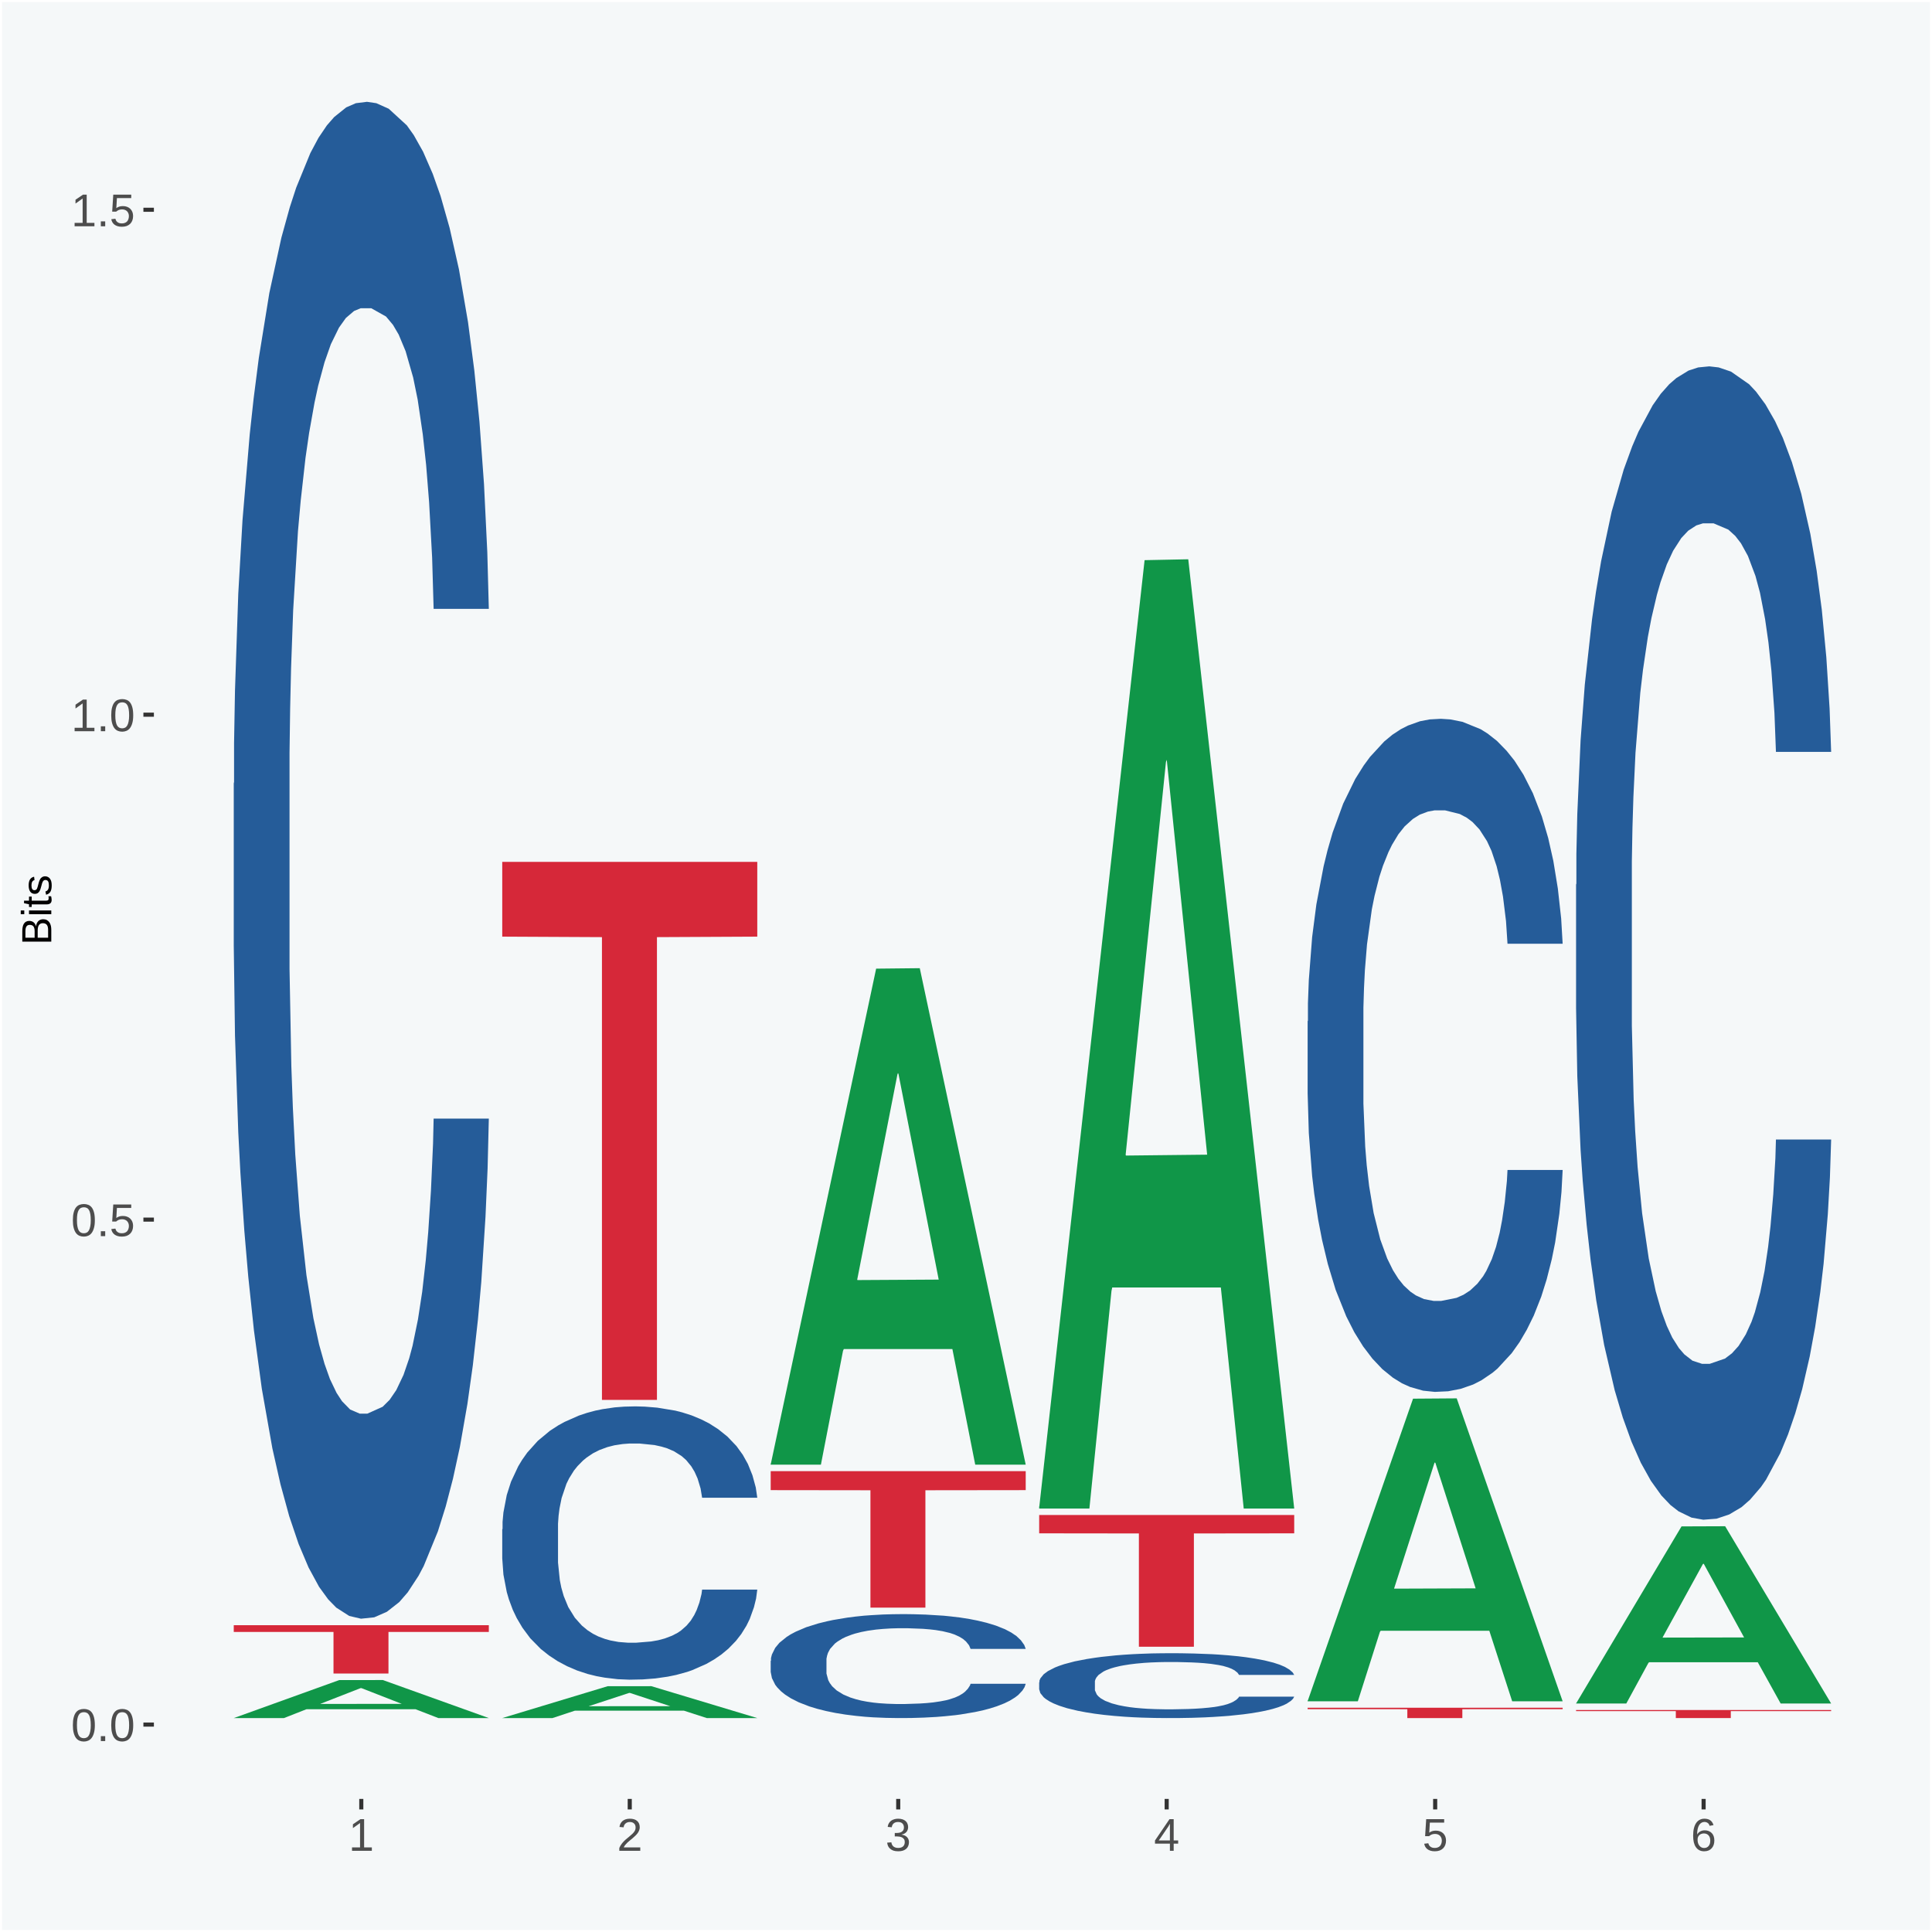 <?xml version="1.0" encoding="UTF-8"?>
<svg xmlns="http://www.w3.org/2000/svg" xmlns:xlink="http://www.w3.org/1999/xlink" width="504pt" height="504pt" viewBox="0 0 504 504" version="1.1">
<defs>
<g>
<symbol overflow="visible" id="glyph0-0">
<path style="stroke:none;" d="M 0.406 0 L 0.406 -8 L 3.594 -8 L 3.594 0 Z M 0.797 -0.406 L 3.188 -0.406 L 3.188 -7.594 L 0.797 -7.594 Z M 0.797 -0.406 "/>
</symbol>
<symbol overflow="visible" id="glyph0-1">
<path style="stroke:none;" d="M 6.203 -4.125 C 6.203 -3.332 6.125 -2.664 5.969 -2.125 C 5.82 -1.582 5.617 -1.145 5.359 -0.812 C 5.098 -0.477 4.789 -0.238 4.438 -0.094 C 4.094 0.051 3.723 0.125 3.328 0.125 C 2.922 0.125 2.539 0.051 2.188 -0.094 C 1.844 -0.238 1.539 -0.477 1.281 -0.812 C 1.031 -1.145 0.832 -1.582 0.688 -2.125 C 0.539 -2.664 0.469 -3.332 0.469 -4.125 C 0.469 -4.957 0.539 -5.645 0.688 -6.188 C 0.832 -6.738 1.035 -7.176 1.297 -7.5 C 1.555 -7.82 1.859 -8.047 2.203 -8.172 C 2.555 -8.305 2.941 -8.375 3.359 -8.375 C 3.754 -8.375 4.125 -8.305 4.469 -8.172 C 4.812 -8.047 5.113 -7.82 5.375 -7.5 C 5.633 -7.176 5.836 -6.738 5.984 -6.188 C 6.129 -5.645 6.203 -4.957 6.203 -4.125 Z M 5.141 -4.125 C 5.141 -4.781 5.098 -5.328 5.016 -5.766 C 4.941 -6.203 4.828 -6.551 4.672 -6.812 C 4.516 -7.07 4.328 -7.254 4.109 -7.359 C 3.891 -7.473 3.641 -7.531 3.359 -7.531 C 3.055 -7.531 2.789 -7.473 2.562 -7.359 C 2.344 -7.254 2.156 -7.07 2 -6.812 C 1.844 -6.551 1.723 -6.203 1.641 -5.766 C 1.566 -5.328 1.531 -4.781 1.531 -4.125 C 1.531 -3.5 1.57 -2.969 1.656 -2.531 C 1.738 -2.094 1.852 -1.742 2 -1.484 C 2.156 -1.223 2.344 -1.035 2.562 -0.922 C 2.789 -0.805 3.047 -0.75 3.328 -0.75 C 3.609 -0.75 3.859 -0.805 4.078 -0.922 C 4.305 -1.035 4.492 -1.223 4.641 -1.484 C 4.797 -1.742 4.914 -2.094 5 -2.531 C 5.094 -2.969 5.141 -3.5 5.141 -4.125 Z M 5.141 -4.125 "/>
</symbol>
<symbol overflow="visible" id="glyph0-2">
<path style="stroke:none;" d="M 1.094 0 L 1.094 -1.281 L 2.234 -1.281 L 2.234 0 Z M 1.094 0 "/>
</symbol>
<symbol overflow="visible" id="glyph0-3">
<path style="stroke:none;" d="M 6.172 -2.688 C 6.172 -2.27 6.109 -1.891 5.984 -1.547 C 5.859 -1.203 5.672 -0.906 5.422 -0.656 C 5.18 -0.414 4.879 -0.223 4.516 -0.078 C 4.148 0.055 3.723 0.125 3.234 0.125 C 2.805 0.125 2.43 0.07 2.109 -0.031 C 1.785 -0.133 1.508 -0.273 1.281 -0.453 C 1.062 -0.629 0.883 -0.836 0.75 -1.078 C 0.625 -1.316 0.535 -1.57 0.484 -1.844 L 1.547 -1.969 C 1.586 -1.812 1.645 -1.66 1.719 -1.516 C 1.801 -1.367 1.91 -1.238 2.047 -1.125 C 2.18 -1.008 2.348 -0.914 2.547 -0.844 C 2.742 -0.781 2.984 -0.75 3.266 -0.75 C 3.535 -0.75 3.781 -0.789 4 -0.875 C 4.227 -0.957 4.422 -1.078 4.578 -1.234 C 4.734 -1.398 4.852 -1.602 4.938 -1.844 C 5.031 -2.082 5.078 -2.359 5.078 -2.672 C 5.078 -2.922 5.035 -3.148 4.953 -3.359 C 4.867 -3.578 4.75 -3.766 4.594 -3.922 C 4.445 -4.078 4.258 -4.195 4.031 -4.281 C 3.812 -4.363 3.562 -4.406 3.281 -4.406 C 3.113 -4.406 2.953 -4.391 2.797 -4.359 C 2.648 -4.328 2.516 -4.285 2.391 -4.234 C 2.266 -4.18 2.148 -4.117 2.047 -4.047 C 1.941 -3.973 1.844 -3.895 1.75 -3.812 L 0.719 -3.812 L 1 -8.25 L 5.688 -8.25 L 5.688 -7.359 L 1.953 -7.359 L 1.797 -4.734 C 1.984 -4.879 2.219 -5.004 2.5 -5.109 C 2.781 -5.211 3.113 -5.266 3.5 -5.266 C 3.914 -5.266 4.285 -5.203 4.609 -5.078 C 4.941 -4.953 5.223 -4.773 5.453 -4.547 C 5.68 -4.316 5.859 -4.047 5.984 -3.734 C 6.109 -3.422 6.172 -3.07 6.172 -2.688 Z M 6.172 -2.688 "/>
</symbol>
<symbol overflow="visible" id="glyph0-4">
<path style="stroke:none;" d="M 0.922 0 L 0.922 -0.891 L 3.016 -0.891 L 3.016 -7.25 L 1.156 -5.922 L 1.156 -6.922 L 3.109 -8.25 L 4.078 -8.25 L 4.078 -0.891 L 6.094 -0.891 L 6.094 0 Z M 0.922 0 "/>
</symbol>
<symbol overflow="visible" id="glyph0-5">
<path style="stroke:none;" d="M 0.609 0 L 0.609 -0.75 C 0.805 -1.207 1.047 -1.609 1.328 -1.953 C 1.617 -2.305 1.922 -2.625 2.234 -2.906 C 2.555 -3.188 2.867 -3.445 3.172 -3.688 C 3.484 -3.938 3.766 -4.18 4.016 -4.422 C 4.266 -4.66 4.469 -4.91 4.625 -5.172 C 4.781 -5.441 4.859 -5.742 4.859 -6.078 C 4.859 -6.316 4.82 -6.523 4.75 -6.703 C 4.676 -6.879 4.57 -7.023 4.438 -7.141 C 4.312 -7.266 4.156 -7.359 3.969 -7.422 C 3.781 -7.484 3.578 -7.516 3.359 -7.516 C 3.141 -7.516 2.938 -7.484 2.75 -7.422 C 2.57 -7.367 2.41 -7.281 2.266 -7.156 C 2.117 -7.039 2 -6.895 1.906 -6.719 C 1.812 -6.551 1.754 -6.352 1.734 -6.125 L 0.656 -6.219 C 0.688 -6.508 0.766 -6.785 0.891 -7.047 C 1.023 -7.316 1.203 -7.551 1.422 -7.75 C 1.648 -7.945 1.922 -8.098 2.234 -8.203 C 2.555 -8.316 2.93 -8.375 3.359 -8.375 C 3.766 -8.375 4.125 -8.328 4.438 -8.234 C 4.758 -8.141 5.031 -7.992 5.25 -7.797 C 5.477 -7.609 5.648 -7.375 5.766 -7.094 C 5.879 -6.812 5.938 -6.488 5.938 -6.125 C 5.938 -5.844 5.883 -5.578 5.781 -5.328 C 5.688 -5.078 5.555 -4.836 5.391 -4.609 C 5.223 -4.379 5.031 -4.16 4.812 -3.953 C 4.594 -3.742 4.363 -3.535 4.125 -3.328 C 3.895 -3.129 3.656 -2.93 3.406 -2.734 C 3.164 -2.535 2.938 -2.336 2.719 -2.141 C 2.508 -1.941 2.32 -1.738 2.156 -1.531 C 1.988 -1.332 1.859 -1.117 1.766 -0.891 L 6.078 -0.891 L 6.078 0 Z M 0.609 0 "/>
</symbol>
<symbol overflow="visible" id="glyph0-6">
<path style="stroke:none;" d="M 6.141 -2.281 C 6.141 -1.906 6.078 -1.566 5.953 -1.266 C 5.836 -0.973 5.66 -0.723 5.422 -0.516 C 5.18 -0.305 4.883 -0.145 4.531 -0.031 C 4.188 0.07 3.789 0.125 3.344 0.125 C 2.832 0.125 2.398 0.062 2.047 -0.062 C 1.703 -0.195 1.414 -0.367 1.188 -0.578 C 0.957 -0.785 0.785 -1.02 0.672 -1.281 C 0.566 -1.551 0.492 -1.832 0.453 -2.125 L 1.547 -2.219 C 1.578 -2 1.633 -1.801 1.719 -1.625 C 1.801 -1.445 1.914 -1.289 2.062 -1.156 C 2.207 -1.031 2.383 -0.93 2.594 -0.859 C 2.801 -0.785 3.051 -0.75 3.344 -0.75 C 3.875 -0.75 4.289 -0.879 4.594 -1.141 C 4.895 -1.41 5.047 -1.801 5.047 -2.312 C 5.047 -2.613 4.977 -2.859 4.844 -3.047 C 4.707 -3.234 4.539 -3.379 4.344 -3.484 C 4.145 -3.586 3.926 -3.656 3.688 -3.688 C 3.445 -3.727 3.227 -3.75 3.031 -3.75 L 2.438 -3.75 L 2.438 -4.656 L 3.016 -4.656 C 3.211 -4.656 3.414 -4.676 3.625 -4.719 C 3.844 -4.758 4.039 -4.832 4.219 -4.938 C 4.395 -5.051 4.539 -5.195 4.656 -5.375 C 4.77 -5.562 4.828 -5.797 4.828 -6.078 C 4.828 -6.523 4.695 -6.875 4.438 -7.125 C 4.188 -7.383 3.801 -7.516 3.281 -7.516 C 2.82 -7.516 2.445 -7.395 2.156 -7.156 C 1.875 -6.914 1.707 -6.578 1.656 -6.141 L 0.594 -6.234 C 0.633 -6.598 0.734 -6.91 0.891 -7.172 C 1.047 -7.441 1.242 -7.664 1.484 -7.844 C 1.734 -8.02 2.008 -8.148 2.312 -8.234 C 2.625 -8.328 2.953 -8.375 3.297 -8.375 C 3.754 -8.375 4.148 -8.316 4.484 -8.203 C 4.816 -8.086 5.086 -7.93 5.297 -7.734 C 5.516 -7.535 5.672 -7.301 5.766 -7.031 C 5.867 -6.77 5.922 -6.488 5.922 -6.188 C 5.922 -5.945 5.883 -5.723 5.812 -5.516 C 5.75 -5.305 5.645 -5.113 5.5 -4.938 C 5.363 -4.77 5.188 -4.625 4.969 -4.5 C 4.75 -4.383 4.488 -4.297 4.188 -4.234 L 4.188 -4.219 C 4.52 -4.176 4.805 -4.098 5.047 -3.984 C 5.297 -3.867 5.5 -3.723 5.656 -3.547 C 5.82 -3.379 5.941 -3.188 6.016 -2.969 C 6.098 -2.75 6.141 -2.52 6.141 -2.281 Z M 6.141 -2.281 "/>
</symbol>
<symbol overflow="visible" id="glyph0-7">
<path style="stroke:none;" d="M 5.156 -1.875 L 5.156 0 L 4.172 0 L 4.172 -1.875 L 0.281 -1.875 L 0.281 -2.688 L 4.062 -8.25 L 5.156 -8.25 L 5.156 -2.703 L 6.328 -2.703 L 6.328 -1.875 Z M 4.172 -7.062 C 4.16 -7.039 4.141 -7.004 4.109 -6.953 C 4.078 -6.898 4.039 -6.836 4 -6.766 C 3.957 -6.691 3.914 -6.617 3.875 -6.547 C 3.844 -6.473 3.812 -6.414 3.781 -6.375 L 1.656 -3.25 C 1.633 -3.219 1.602 -3.176 1.562 -3.125 C 1.531 -3.07 1.492 -3.02 1.453 -2.969 C 1.422 -2.914 1.383 -2.863 1.344 -2.812 C 1.301 -2.77 1.27 -2.734 1.25 -2.703 L 4.172 -2.703 Z M 4.172 -7.062 "/>
</symbol>
<symbol overflow="visible" id="glyph0-8">
<path style="stroke:none;" d="M 6.141 -2.703 C 6.141 -2.285 6.082 -1.906 5.969 -1.562 C 5.852 -1.219 5.68 -0.922 5.453 -0.672 C 5.234 -0.422 4.957 -0.223 4.625 -0.078 C 4.289 0.055 3.91 0.125 3.484 0.125 C 3.004 0.125 2.582 0.031 2.219 -0.156 C 1.863 -0.344 1.566 -0.609 1.328 -0.953 C 1.086 -1.297 0.906 -1.719 0.781 -2.219 C 0.664 -2.727 0.609 -3.301 0.609 -3.938 C 0.609 -4.676 0.676 -5.32 0.812 -5.875 C 0.945 -6.426 1.141 -6.883 1.391 -7.25 C 1.648 -7.625 1.961 -7.906 2.328 -8.094 C 2.691 -8.281 3.102 -8.375 3.562 -8.375 C 3.844 -8.375 4.102 -8.344 4.344 -8.281 C 4.594 -8.227 4.816 -8.133 5.016 -8 C 5.223 -7.875 5.398 -7.703 5.547 -7.484 C 5.703 -7.273 5.828 -7.016 5.922 -6.703 L 4.906 -6.516 C 4.801 -6.867 4.629 -7.125 4.391 -7.281 C 4.148 -7.445 3.867 -7.531 3.547 -7.531 C 3.266 -7.531 3.004 -7.457 2.766 -7.312 C 2.535 -7.176 2.336 -6.973 2.172 -6.703 C 2.004 -6.43 1.875 -6.086 1.781 -5.672 C 1.695 -5.266 1.656 -4.789 1.656 -4.25 C 1.852 -4.602 2.125 -4.875 2.469 -5.062 C 2.812 -5.25 3.207 -5.344 3.656 -5.344 C 4.031 -5.344 4.367 -5.281 4.672 -5.156 C 4.984 -5.031 5.25 -4.852 5.469 -4.625 C 5.688 -4.406 5.852 -4.129 5.969 -3.797 C 6.082 -3.473 6.141 -3.109 6.141 -2.703 Z M 5.078 -2.656 C 5.078 -2.938 5.039 -3.191 4.969 -3.422 C 4.895 -3.66 4.785 -3.859 4.641 -4.016 C 4.504 -4.18 4.332 -4.305 4.125 -4.391 C 3.926 -4.484 3.688 -4.531 3.406 -4.531 C 3.219 -4.531 3.023 -4.5 2.828 -4.438 C 2.629 -4.383 2.453 -4.289 2.297 -4.156 C 2.141 -4.031 2.008 -3.863 1.906 -3.656 C 1.812 -3.457 1.766 -3.207 1.766 -2.906 C 1.766 -2.602 1.801 -2.316 1.875 -2.047 C 1.957 -1.785 2.07 -1.555 2.219 -1.359 C 2.363 -1.172 2.539 -1.02 2.75 -0.906 C 2.957 -0.789 3.191 -0.734 3.453 -0.734 C 3.703 -0.734 3.926 -0.773 4.125 -0.859 C 4.332 -0.953 4.504 -1.082 4.641 -1.25 C 4.785 -1.414 4.895 -1.613 4.969 -1.844 C 5.039 -2.082 5.078 -2.352 5.078 -2.656 Z M 5.078 -2.656 "/>
</symbol>
<symbol overflow="visible" id="glyph1-0">
<path style="stroke:none;" d="M 0 -0.359 L -7.328 -0.359 L -7.328 -3.281 L 0 -3.281 Z M -0.359 -0.734 L -0.359 -2.922 L -6.969 -2.922 L -6.969 -0.734 Z M -0.359 -0.734 "/>
</symbol>
<symbol overflow="visible" id="glyph1-1">
<path style="stroke:none;" d="M -2.125 -6.75 C -1.75 -6.75 -1.426 -6.676 -1.156 -6.531 C -0.883 -6.383 -0.66 -6.18 -0.484 -5.922 C -0.316 -5.672 -0.191 -5.375 -0.109 -5.031 C -0.035 -4.695 0 -4.344 0 -3.969 L 0 -0.906 L -7.562 -0.906 L -7.562 -3.656 C -7.562 -4.07 -7.523 -4.441 -7.453 -4.766 C -7.391 -5.098 -7.281 -5.379 -7.125 -5.609 C -6.977 -5.836 -6.789 -6.008 -6.562 -6.125 C -6.332 -6.25 -6.055 -6.312 -5.734 -6.312 C -5.523 -6.312 -5.328 -6.281 -5.141 -6.219 C -4.953 -6.164 -4.781 -6.078 -4.625 -5.953 C -4.477 -5.836 -4.348 -5.688 -4.234 -5.5 C -4.129 -5.32 -4.047 -5.113 -3.984 -4.875 C -3.953 -5.176 -3.883 -5.441 -3.781 -5.672 C -3.676 -5.91 -3.539 -6.109 -3.375 -6.266 C -3.219 -6.43 -3.031 -6.551 -2.812 -6.625 C -2.602 -6.707 -2.375 -6.75 -2.125 -6.75 Z M -5.609 -5.281 C -6.016 -5.281 -6.305 -5.141 -6.484 -4.859 C -6.66 -4.586 -6.75 -4.188 -6.75 -3.656 L -6.75 -1.922 L -4.344 -1.922 L -4.344 -3.656 C -4.344 -3.957 -4.375 -4.211 -4.438 -4.422 C -4.5 -4.629 -4.582 -4.797 -4.688 -4.922 C -4.801 -5.047 -4.93 -5.133 -5.078 -5.188 C -5.234 -5.25 -5.41 -5.281 -5.609 -5.281 Z M -2.219 -5.719 C -2.457 -5.719 -2.66 -5.672 -2.828 -5.578 C -2.992 -5.492 -3.129 -5.367 -3.234 -5.203 C -3.348 -5.047 -3.426 -4.848 -3.469 -4.609 C -3.52 -4.379 -3.547 -4.125 -3.547 -3.844 L -3.547 -1.922 L -0.828 -1.922 L -0.828 -3.922 C -0.828 -4.18 -0.848 -4.422 -0.891 -4.641 C -0.93 -4.859 -1.004 -5.047 -1.109 -5.203 C -1.211 -5.367 -1.352 -5.492 -1.531 -5.578 C -1.719 -5.672 -1.945 -5.719 -2.219 -5.719 Z M -2.219 -5.719 "/>
</symbol>
<symbol overflow="visible" id="glyph1-2">
<path style="stroke:none;" d="M -7.047 -0.734 L -7.969 -0.734 L -7.969 -1.703 L -7.047 -1.703 Z M 0 -0.734 L -5.812 -0.734 L -5.812 -1.703 L 0 -1.703 Z M 0 -0.734 "/>
</symbol>
<symbol overflow="visible" id="glyph1-3">
<path style="stroke:none;" d="M -0.047 -2.969 C -0.004 -2.82 0.023 -2.672 0.047 -2.516 C 0.078 -2.367 0.094 -2.195 0.094 -2 C 0.094 -1.227 -0.348 -0.844 -1.234 -0.844 L -5.109 -0.844 L -5.109 -0.172 L -5.812 -0.172 L -5.812 -0.875 L -7.109 -1.156 L -7.109 -1.812 L -5.812 -1.812 L -5.812 -2.875 L -5.109 -2.875 L -5.109 -1.812 L -1.438 -1.812 C -1.156 -1.812 -0.957 -1.852 -0.844 -1.938 C -0.738 -2.031 -0.688 -2.191 -0.688 -2.422 C -0.688 -2.516 -0.691 -2.602 -0.703 -2.688 C -0.711 -2.77 -0.727 -2.863 -0.75 -2.969 Z M -0.047 -2.969 "/>
</symbol>
<symbol overflow="visible" id="glyph1-4">
<path style="stroke:none;" d="M -1.609 -5.109 C -1.336 -5.109 -1.094 -5.051 -0.875 -4.938 C -0.664 -4.832 -0.488 -4.68 -0.344 -4.484 C -0.195 -4.285 -0.082 -4.039 0 -3.75 C 0.07 -3.457 0.109 -3.125 0.109 -2.75 C 0.109 -2.406 0.082 -2.098 0.031 -1.828 C -0.02 -1.555 -0.102 -1.316 -0.219 -1.109 C -0.332 -0.91 -0.484 -0.742 -0.672 -0.609 C -0.859 -0.473 -1.086 -0.375 -1.359 -0.312 L -1.531 -1.156 C -1.219 -1.238 -0.988 -1.41 -0.844 -1.672 C -0.695 -1.93 -0.625 -2.289 -0.625 -2.75 C -0.625 -2.957 -0.641 -3.145 -0.672 -3.312 C -0.703 -3.488 -0.75 -3.641 -0.812 -3.766 C -0.883 -3.891 -0.977 -3.984 -1.094 -4.047 C -1.207 -4.117 -1.352 -4.156 -1.531 -4.156 C -1.707 -4.156 -1.848 -4.113 -1.953 -4.031 C -2.066 -3.957 -2.16 -3.844 -2.234 -3.688 C -2.316 -3.539 -2.383 -3.363 -2.438 -3.156 C -2.5 -2.945 -2.562 -2.719 -2.625 -2.469 C -2.688 -2.238 -2.754 -2.008 -2.828 -1.781 C -2.898 -1.551 -3 -1.344 -3.125 -1.156 C -3.25 -0.969 -3.398 -0.816 -3.578 -0.703 C -3.766 -0.586 -4 -0.531 -4.281 -0.531 C -4.812 -0.531 -5.211 -0.719 -5.484 -1.094 C -5.766 -1.477 -5.906 -2.031 -5.906 -2.75 C -5.906 -3.395 -5.789 -3.906 -5.562 -4.281 C -5.332 -4.656 -4.973 -4.895 -4.484 -5 L -4.375 -4.125 C -4.52 -4.094 -4.645 -4.035 -4.75 -3.953 C -4.852 -3.867 -4.938 -3.766 -5 -3.641 C -5.062 -3.516 -5.102 -3.375 -5.125 -3.219 C -5.156 -3.07 -5.172 -2.914 -5.172 -2.75 C -5.172 -2.312 -5.102 -1.988 -4.969 -1.781 C -4.844 -1.582 -4.645 -1.484 -4.375 -1.484 C -4.219 -1.484 -4.086 -1.52 -3.984 -1.594 C -3.879 -1.664 -3.789 -1.77 -3.719 -1.906 C -3.656 -2.051 -3.598 -2.219 -3.547 -2.406 C -3.492 -2.602 -3.438 -2.816 -3.375 -3.047 C -3.332 -3.203 -3.289 -3.359 -3.25 -3.516 C -3.207 -3.68 -3.156 -3.836 -3.094 -3.984 C -3.031 -4.141 -2.957 -4.285 -2.875 -4.422 C -2.789 -4.555 -2.688 -4.672 -2.562 -4.766 C -2.445 -4.867 -2.312 -4.953 -2.156 -5.016 C -2 -5.078 -1.816 -5.109 -1.609 -5.109 Z M -1.609 -5.109 "/>
</symbol>
</g>
<clipPath id="clip1">
  <path d="M 40.148 5.48 L 498.52 5.48 L 498.52 469.281 L 40.148 469.281 Z M 40.148 5.48 "/>
</clipPath>
</defs>
<g id="surface1">
<rect x="0" y="0" width="504" height="504" style="fill:rgb(96.078%,97.255%,97.647%);fill-opacity:1;stroke:none;"/>
<path style="fill:none;stroke-width:1.07;stroke-linecap:round;stroke-linejoin:round;stroke:rgb(100%,100%,100%);stroke-opacity:1;stroke-miterlimit:10;" d="M 0 0 L 504 0 L 504 504 L 0 504 Z M 0 0 " transform="matrix(1,0,0,-1,0,504)"/>
<g clip-path="url(#clip1)" clip-rule="nonzero">
<path style=" stroke:none;fill-rule:nonzero;fill:rgb(96.078%,97.255%,97.647%);fill-opacity:1;" d="M 40.148 469.281 L 498.52 469.281 L 498.52 5.48 L 40.148 5.48 Z M 40.148 469.281 "/>
</g>
<path style=" stroke:none;fill-rule:nonzero;fill:rgb(6.274%,58.824%,28.235%);fill-opacity:1;" d="M 60.98 448.18 L 61.051 448.172 L 88.488 438.281 L 99.871 438.27 L 127.52 448.191 L 114.352 448.191 L 108.379 445.879 L 80.051 445.879 L 79.852 445.922 L 74.078 448.191 L 60.98 448.191 L 60.98 448.18 L 83.621 444.5 L 104.809 444.488 L 94.32 440.391 L 94.18 440.371 L 94.039 440.391 L 83.551 444.488 L 83.621 444.5 Z M 60.98 448.18 "/>
<path style=" stroke:none;fill-rule:nonzero;fill:rgb(14.51%,36.078%,60.001%);fill-opacity:1;" d="M 60.98 204.359 L 61.059 204 L 61.059 193.879 L 61.301 180.148 L 62.16 154.852 L 63.262 135.699 L 65.148 113.289 L 66.172 103.898 L 67.512 93.422 L 70.262 76.43 L 73.41 61.98 L 75.609 54.031 L 77.262 48.969 L 80.961 39.93 L 83.078 35.961 L 85.281 32.699 L 87.172 30.539 L 90.32 28.012 L 92.828 26.922 L 95.738 26.559 L 98.18 26.922 L 101.41 28.371 L 106.129 32.699 L 107.93 35.23 L 110.371 39.57 L 112.891 45.352 L 114.93 51.129 L 117.289 59.449 L 119.73 70.289 L 122.09 84.02 L 123.738 96.672 L 125.078 110.039 L 126.262 126.301 L 127.121 144.012 L 127.52 158.828 L 113.121 158.828 L 112.73 145.449 L 111.941 131 L 111.16 121.238 L 110.289 113.289 L 108.961 104.262 L 107.781 98.48 L 105.809 91.609 L 104 87.27 L 102.512 84.738 L 100.699 82.57 L 96.852 80.41 L 94.09 80.41 L 92.359 81.129 L 90.238 82.941 L 88.43 85.469 L 86.309 89.801 L 84.66 94.5 L 83 100.641 L 82.059 104.98 L 80.641 112.93 L 79.699 119.43 L 78.441 130.641 L 77.73 138.59 L 76.48 159.191 L 75.93 174.359 L 75.691 184.84 L 75.531 196.41 L 75.531 252.781 L 76 278.078 L 76.398 288.922 L 77.031 301.211 L 78.211 317.109 L 79.941 332.648 L 81.75 343.852 L 83.238 350.719 L 84.66 355.781 L 86.07 359.75 L 87.801 363.359 L 89.219 365.531 L 91.34 367.699 L 93.859 368.781 L 95.82 368.781 L 99.828 366.98 L 101.641 365.172 L 103.371 362.641 L 105.262 358.672 L 106.75 354.328 L 107.621 351.078 L 109.031 344.211 L 110.141 336.98 L 111.078 328.672 L 111.711 321.441 L 112.422 310.602 L 112.969 298.32 L 113.121 291.809 L 127.52 291.809 L 127.199 304.82 L 126.648 317.469 L 125.551 334.449 L 124.68 344.211 L 123.352 356.141 L 121.93 366.262 L 119.969 377.461 L 118.16 385.77 L 116.27 393 L 114.23 399.5 L 110.531 408.539 L 109.191 411.07 L 106.359 415.398 L 104.16 417.93 L 100.93 420.461 L 97.629 421.91 L 94.172 422.27 L 91.102 421.551 L 87.719 419.379 L 85.602 417.211 L 83.238 413.961 L 80.488 408.898 L 77.891 402.75 L 75.449 395.531 L 73.172 387.219 L 71.051 377.82 L 68.301 362.281 L 66.25 347.102 L 64.762 333.012 L 63.738 321.078 L 62.711 305.91 L 62.16 295.43 L 61.301 270.129 L 60.98 246.641 Z M 60.98 204.359 "/>
<path style=" stroke:none;fill-rule:nonzero;fill:rgb(83.922%,15.686%,22.353%);fill-opacity:1;" d="M 60.98 423.961 L 127.52 423.961 L 127.52 425.719 L 101.34 425.73 L 101.34 436.578 L 87 436.578 L 87 425.73 L 60.98 425.719 Z M 60.98 423.961 "/>
<path style=" stroke:none;fill-rule:nonzero;fill:rgb(6.274%,58.824%,28.235%);fill-opacity:1;" d="M 131.02 448.18 L 131.09 448.172 L 158.52 439.879 L 169.91 439.871 L 197.551 448.191 L 184.379 448.191 L 178.41 446.262 L 150.09 446.262 L 149.879 446.289 L 144.121 448.191 L 131.02 448.191 L 131.02 448.18 L 153.648 445.102 L 174.852 445.09 L 164.352 441.641 L 164.219 441.629 L 164.078 441.648 L 153.578 445.09 L 153.648 445.102 Z M 131.02 448.18 "/>
<path style=" stroke:none;fill-rule:nonzero;fill:rgb(14.51%,36.078%,60.001%);fill-opacity:1;" d="M 131.02 398.922 L 131.102 398.852 L 131.102 397.031 L 131.328 394.551 L 132.199 390 L 133.301 386.551 L 135.191 382.512 L 136.211 380.82 L 137.551 378.93 L 140.301 375.871 L 143.441 373.262 L 145.648 371.828 L 147.301 370.922 L 150.988 369.289 L 153.121 368.578 L 155.32 367.988 L 157.211 367.602 L 160.352 367.141 L 162.871 366.949 L 165.781 366.879 L 168.219 366.949 L 171.441 367.211 L 176.16 367.988 L 177.969 368.449 L 180.41 369.23 L 182.922 370.27 L 184.969 371.309 L 187.328 372.809 L 189.762 374.762 L 192.121 377.23 L 193.77 379.512 L 195.109 381.922 L 196.289 384.852 L 197.16 388.039 L 197.551 390.711 L 183.16 390.711 L 182.762 388.301 L 181.98 385.699 L 181.191 383.941 L 180.328 382.512 L 178.988 380.879 L 177.809 379.84 L 175.84 378.602 L 174.039 377.82 L 172.539 377.371 L 170.73 376.969 L 166.879 376.578 L 164.129 376.578 L 162.398 376.711 L 160.27 377.039 L 158.461 377.5 L 156.34 378.281 L 154.691 379.121 L 153.039 380.23 L 152.09 381.012 L 150.68 382.441 L 149.73 383.621 L 148.48 385.629 L 147.77 387.07 L 146.512 390.781 L 145.961 393.512 L 145.719 395.398 L 145.57 397.48 L 145.57 407.641 L 146.039 412.199 L 146.43 414.148 L 147.059 416.359 L 148.238 419.23 L 149.969 422.031 L 151.781 424.051 L 153.27 425.281 L 154.691 426.199 L 156.102 426.91 L 157.84 427.559 L 159.25 427.949 L 161.371 428.34 L 163.891 428.539 L 165.859 428.539 L 169.871 428.211 L 171.68 427.891 L 173.41 427.43 L 175.289 426.719 L 176.789 425.941 L 177.648 425.352 L 179.07 424.109 L 180.172 422.809 L 181.109 421.309 L 181.738 420.012 L 182.449 418.059 L 183 415.84 L 183.16 414.672 L 197.551 414.672 L 197.238 417.02 L 196.68 419.289 L 195.578 422.352 L 194.719 424.109 L 193.379 426.262 L 191.969 428.078 L 190 430.102 L 188.191 431.602 L 186.301 432.898 L 184.262 434.07 L 180.559 435.699 L 179.23 436.16 L 176.391 436.941 L 174.191 437.391 L 170.969 437.852 L 167.672 438.109 L 164.211 438.18 L 161.141 438.051 L 157.762 437.648 L 155.629 437.262 L 153.27 436.68 L 150.52 435.77 L 147.93 434.66 L 145.488 433.359 L 143.211 431.859 L 141.078 430.172 L 138.328 427.371 L 136.289 424.629 L 134.789 422.09 L 133.77 419.949 L 132.75 417.211 L 132.199 415.32 L 131.328 410.77 L 131.02 406.531 Z M 131.02 398.922 "/>
<path style=" stroke:none;fill-rule:nonzero;fill:rgb(83.922%,15.686%,22.353%);fill-opacity:1;" d="M 131.02 224.84 L 197.551 224.84 L 197.551 244.34 L 171.379 244.469 L 171.379 365.191 L 157.031 365.191 L 157.031 244.469 L 131.02 244.34 Z M 131.02 224.84 "/>
<path style=" stroke:none;fill-rule:nonzero;fill:rgb(6.274%,58.824%,28.235%);fill-opacity:1;" d="M 201.051 381.84 L 201.121 381.719 L 228.559 252.691 L 239.941 252.57 L 267.578 382.09 L 254.41 382.09 L 248.449 351.93 L 220.121 351.93 L 219.91 352.41 L 214.148 382.09 L 201.051 382.09 L 201.051 381.84 L 223.691 333.93 L 244.879 333.809 L 234.391 280.18 L 234.25 279.93 L 234.109 280.301 L 223.621 333.809 L 223.691 333.93 Z M 201.051 381.84 "/>
<path style=" stroke:none;fill-rule:nonzero;fill:rgb(14.51%,36.078%,60.001%);fill-opacity:1;" d="M 201.051 433.262 L 201.129 433.23 L 201.129 432.539 L 201.371 431.602 L 202.23 429.871 L 203.328 428.551 L 205.219 427.02 L 206.238 426.371 L 207.578 425.66 L 210.328 424.488 L 213.48 423.5 L 215.68 422.961 L 217.328 422.609 L 221.031 421.988 L 223.148 421.719 L 225.352 421.488 L 227.238 421.352 L 230.391 421.172 L 232.898 421.102 L 235.809 421.07 L 238.25 421.102 L 241.469 421.199 L 246.191 421.488 L 248 421.672 L 250.441 421.961 L 252.961 422.359 L 255 422.762 L 257.359 423.328 L 259.801 424.07 L 262.16 425.012 L 263.809 425.879 L 265.148 426.789 L 266.328 427.91 L 267.191 429.121 L 267.578 430.141 L 253.191 430.141 L 252.801 429.219 L 252.012 428.23 L 251.23 427.559 L 250.359 427.02 L 249.02 426.398 L 247.84 426 L 245.879 425.531 L 244.07 425.23 L 242.578 425.059 L 240.77 424.91 L 236.91 424.762 L 234.16 424.762 L 232.43 424.809 L 230.309 424.941 L 228.5 425.109 L 226.371 425.41 L 224.719 425.73 L 223.07 426.148 L 222.129 426.449 L 220.711 426.988 L 219.77 427.441 L 218.512 428.211 L 217.801 428.75 L 216.539 430.16 L 215.988 431.199 L 215.762 431.922 L 215.602 432.711 L 215.602 436.578 L 216.07 438.309 L 216.469 439.051 L 217.09 439.898 L 218.27 440.988 L 220 442.051 L 221.809 442.82 L 223.309 443.289 L 224.719 443.641 L 226.141 443.91 L 227.871 444.16 L 229.281 444.309 L 231.41 444.449 L 233.922 444.531 L 235.891 444.531 L 239.898 444.398 L 241.711 444.281 L 243.441 444.109 L 245.328 443.828 L 246.82 443.539 L 247.691 443.309 L 249.102 442.84 L 250.199 442.352 L 251.148 441.781 L 251.781 441.281 L 252.48 440.539 L 253.031 439.699 L 253.191 439.25 L 267.578 439.25 L 267.27 440.141 L 266.719 441.012 L 265.621 442.18 L 264.75 442.84 L 263.422 443.66 L 262 444.352 L 260.031 445.121 L 258.23 445.691 L 256.34 446.191 L 254.289 446.629 L 250.602 447.25 L 249.262 447.43 L 246.43 447.719 L 244.23 447.898 L 241 448.07 L 237.699 448.172 L 234.238 448.191 L 231.172 448.141 L 227.789 448 L 225.672 447.852 L 223.309 447.621 L 220.559 447.281 L 217.961 446.859 L 215.52 446.359 L 213.238 445.789 L 211.121 445.148 L 208.371 444.078 L 206.32 443.039 L 204.828 442.078 L 203.801 441.262 L 202.781 440.219 L 202.23 439.5 L 201.371 437.77 L 201.051 436.16 Z M 201.051 433.262 "/>
<path style=" stroke:none;fill-rule:nonzero;fill:rgb(83.922%,15.686%,22.353%);fill-opacity:1;" d="M 201.051 383.781 L 267.578 383.781 L 267.578 388.73 L 241.41 388.762 L 241.41 419.379 L 227.07 419.379 L 227.07 388.762 L 201.051 388.73 Z M 201.051 383.781 "/>
<path style=" stroke:none;fill-rule:nonzero;fill:rgb(6.274%,58.824%,28.235%);fill-opacity:1;" d="M 271.09 393.059 L 271.148 392.828 L 298.59 146.129 L 309.98 145.898 L 337.621 393.531 L 324.449 393.531 L 318.48 335.859 L 290.148 335.859 L 289.949 336.789 L 284.191 393.531 L 271.09 393.531 L 271.09 393.059 L 293.719 301.449 L 314.91 301.219 L 304.422 198.68 L 304.281 198.219 L 304.148 198.91 L 293.648 301.219 L 293.719 301.449 Z M 271.09 393.059 "/>
<path style=" stroke:none;fill-rule:nonzero;fill:rgb(14.51%,36.078%,60.001%);fill-opacity:1;" d="M 271.09 438.871 L 271.16 438.859 L 271.16 438.43 L 271.398 437.84 L 272.27 436.762 L 273.371 435.941 L 275.25 434.98 L 276.281 434.578 L 277.609 434.129 L 280.371 433.398 L 283.512 432.789 L 285.711 432.449 L 287.359 432.23 L 291.059 431.84 L 293.18 431.672 L 295.391 431.531 L 297.27 431.441 L 300.422 431.328 L 302.941 431.289 L 305.852 431.27 L 308.281 431.289 L 311.512 431.352 L 316.23 431.531 L 318.039 431.641 L 320.469 431.828 L 322.988 432.07 L 325.031 432.32 L 327.391 432.68 L 329.828 433.141 L 332.191 433.73 L 333.84 434.27 L 335.18 434.84 L 336.359 435.539 L 337.219 436.289 L 337.621 436.93 L 323.23 436.93 L 322.828 436.359 L 322.051 435.738 L 321.262 435.32 L 320.391 434.98 L 319.059 434.59 L 317.879 434.352 L 315.91 434.051 L 314.102 433.871 L 312.609 433.762 L 310.801 433.672 L 306.949 433.57 L 304.191 433.57 L 302.461 433.602 L 300.34 433.68 L 298.531 433.789 L 296.41 433.98 L 294.762 434.18 L 293.109 434.441 L 292.16 434.621 L 290.75 434.961 L 289.801 435.238 L 288.539 435.719 L 287.84 436.059 L 286.578 436.941 L 286.031 437.59 L 285.789 438.039 L 285.629 438.531 L 285.629 440.949 L 286.109 442.031 L 286.5 442.488 L 287.129 443.02 L 288.309 443.699 L 290.039 444.359 L 291.852 444.84 L 293.34 445.129 L 294.762 445.352 L 296.172 445.52 L 297.898 445.672 L 299.32 445.77 L 301.441 445.859 L 303.961 445.91 L 305.922 445.91 L 309.941 445.828 L 311.738 445.75 L 313.469 445.641 L 315.359 445.469 L 316.859 445.289 L 317.719 445.148 L 319.141 444.859 L 320.238 444.551 L 321.18 444.191 L 321.809 443.879 L 322.52 443.422 L 323.07 442.891 L 323.23 442.609 L 337.621 442.609 L 337.301 443.172 L 336.75 443.711 L 335.648 444.441 L 334.789 444.859 L 333.449 445.371 L 332.031 445.801 L 330.07 446.281 L 328.262 446.629 L 326.371 446.941 L 324.328 447.219 L 320.629 447.609 L 319.289 447.711 L 316.461 447.898 L 314.262 448.012 L 311.039 448.121 L 307.73 448.18 L 304.27 448.191 L 301.211 448.16 L 297.82 448.07 L 295.699 447.98 L 293.34 447.84 L 290.59 447.621 L 287.988 447.359 L 285.559 447.051 L 283.281 446.691 L 281.148 446.289 L 278.398 445.629 L 276.352 444.98 L 274.859 444.379 L 273.84 443.871 L 272.82 443.219 L 272.27 442.77 L 271.398 441.691 L 271.09 440.68 Z M 271.09 438.871 "/>
<path style=" stroke:none;fill-rule:nonzero;fill:rgb(83.922%,15.686%,22.353%);fill-opacity:1;" d="M 271.09 395.219 L 337.621 395.219 L 337.621 400 L 311.449 400.031 L 311.449 429.578 L 297.102 429.578 L 297.102 400.031 L 271.09 400 Z M 271.09 395.219 "/>
<path style=" stroke:none;fill-rule:nonzero;fill:rgb(6.274%,58.824%,28.235%);fill-opacity:1;" d="M 341.121 443.66 L 341.191 443.578 L 368.621 364.871 L 380.012 364.789 L 407.648 443.809 L 394.48 443.809 L 388.512 425.41 L 360.191 425.41 L 359.98 425.699 L 354.219 443.809 L 341.121 443.809 L 341.121 443.66 L 363.75 414.43 L 384.949 414.352 L 374.449 381.629 L 374.32 381.488 L 374.18 381.711 L 363.691 414.352 L 363.75 414.43 Z M 341.121 443.66 "/>
<path style=" stroke:none;fill-rule:nonzero;fill:rgb(14.51%,36.078%,60.001%);fill-opacity:1;" d="M 341.121 266.398 L 341.199 266.238 L 341.199 261.75 L 341.43 255.66 L 342.301 244.43 L 343.398 235.941 L 345.289 225.988 L 346.309 221.82 L 347.648 217.172 L 350.398 209.641 L 353.539 203.219 L 355.75 199.691 L 357.398 197.449 L 361.09 193.441 L 363.219 191.68 L 365.422 190.23 L 367.309 189.27 L 370.449 188.148 L 372.969 187.672 L 375.879 187.512 L 378.32 187.672 L 381.539 188.309 L 386.262 190.23 L 388.07 191.359 L 390.512 193.281 L 393.02 195.852 L 395.07 198.41 L 397.43 202.102 L 399.871 206.91 L 402.23 213 L 403.879 218.621 L 405.211 224.551 L 406.391 231.77 L 407.262 239.621 L 407.648 246.199 L 393.262 246.199 L 392.871 240.27 L 392.078 233.852 L 391.289 229.52 L 390.43 225.988 L 389.09 221.98 L 387.91 219.422 L 385.949 216.371 L 384.141 214.449 L 382.641 213.32 L 380.828 212.359 L 376.98 211.398 L 374.23 211.398 L 372.5 211.719 L 370.371 212.52 L 368.57 213.648 L 366.441 215.57 L 364.789 217.648 L 363.141 220.379 L 362.199 222.301 L 360.781 225.828 L 359.84 228.719 L 358.578 233.691 L 357.871 237.219 L 356.609 246.359 L 356.059 253.09 L 355.828 257.738 L 355.672 262.879 L 355.672 287.891 L 356.141 299.121 L 356.531 303.93 L 357.16 309.379 L 358.34 316.441 L 360.07 323.328 L 361.879 328.301 L 363.379 331.352 L 364.789 333.59 L 366.211 335.359 L 367.941 336.961 L 369.352 337.922 L 371.48 338.891 L 373.988 339.371 L 375.961 339.371 L 379.969 338.57 L 381.781 337.762 L 383.512 336.641 L 385.398 334.879 L 386.891 332.949 L 387.75 331.512 L 389.172 328.461 L 390.27 325.262 L 391.219 321.57 L 391.84 318.359 L 392.551 313.551 L 393.102 308.102 L 393.262 305.211 L 407.648 305.211 L 407.34 310.98 L 406.789 316.602 L 405.691 324.129 L 404.82 328.461 L 403.48 333.75 L 402.07 338.238 L 400.102 343.219 L 398.289 346.898 L 396.41 350.109 L 394.359 353 L 390.66 357.012 L 389.328 358.129 L 386.5 360.051 L 384.289 361.18 L 381.07 362.301 L 377.77 362.941 L 374.309 363.102 L 371.238 362.781 L 367.859 361.82 L 365.73 360.859 L 363.379 359.41 L 360.621 357.172 L 358.031 354.441 L 355.59 351.23 L 353.309 347.551 L 351.191 343.379 L 348.43 336.48 L 346.391 329.75 L 344.891 323.488 L 343.871 318.199 L 342.852 311.461 L 342.301 306.809 L 341.43 295.59 L 341.121 285.172 Z M 341.121 266.398 "/>
<path style=" stroke:none;fill-rule:nonzero;fill:rgb(83.922%,15.686%,22.353%);fill-opacity:1;" d="M 341.121 445.5 L 407.648 445.5 L 407.648 445.871 L 381.48 445.879 L 381.48 448.191 L 367.129 448.191 L 367.129 445.879 L 341.121 445.871 Z M 341.121 445.5 "/>
<path style=" stroke:none;fill-rule:nonzero;fill:rgb(6.274%,58.824%,28.235%);fill-opacity:1;" d="M 411.148 444.309 L 411.219 444.27 L 438.66 398.191 L 450.039 398.148 L 477.691 444.398 L 464.52 444.398 L 458.551 433.629 L 430.219 433.629 L 430.02 433.801 L 424.25 444.398 L 411.148 444.398 L 411.148 444.309 L 433.789 427.199 L 454.98 427.16 L 444.488 408 L 444.352 407.922 L 444.211 408.051 L 433.719 427.16 L 433.789 427.199 Z M 411.148 444.309 "/>
<path style=" stroke:none;fill-rule:nonzero;fill:rgb(14.51%,36.078%,60.001%);fill-opacity:1;" d="M 411.148 230.762 L 411.23 230.488 L 411.23 222.789 L 411.469 212.352 L 412.328 193.121 L 413.43 178.559 L 415.32 161.52 L 416.34 154.379 L 417.68 146.41 L 420.43 133.488 L 423.578 122.5 L 425.781 116.461 L 427.43 112.609 L 431.129 105.738 L 433.25 102.719 L 435.449 100.238 L 437.34 98.602 L 440.488 96.672 L 443 95.852 L 445.91 95.57 L 448.352 95.852 L 451.578 96.949 L 456.289 100.238 L 458.102 102.172 L 460.539 105.469 L 463.059 109.859 L 465.102 114.262 L 467.461 120.578 L 469.898 128.82 L 472.262 139.262 L 473.91 148.879 L 475.25 159.051 L 476.43 171.41 L 477.289 184.879 L 477.691 196.141 L 463.289 196.141 L 462.898 185.969 L 462.109 174.98 L 461.328 167.559 L 460.461 161.52 L 459.129 154.648 L 457.949 150.25 L 455.98 145.031 L 454.172 141.738 L 452.68 139.809 L 450.871 138.16 L 447.012 136.52 L 444.262 136.52 L 442.531 137.059 L 440.41 138.441 L 438.602 140.359 L 436.48 143.66 L 434.82 147.23 L 433.172 151.898 L 432.23 155.199 L 430.809 161.238 L 429.871 166.191 L 428.609 174.711 L 427.898 180.75 L 426.648 196.422 L 426.102 207.961 L 425.859 215.93 L 425.699 224.719 L 425.699 267.578 L 426.172 286.82 L 426.57 295.059 L 427.199 304.398 L 428.379 316.488 L 430.109 328.309 L 431.922 336.828 L 433.41 342.051 L 434.82 345.891 L 436.238 348.922 L 437.969 351.66 L 439.391 353.309 L 441.512 354.961 L 444.031 355.789 L 445.988 355.789 L 450 354.41 L 451.809 353.039 L 453.539 351.121 L 455.43 348.09 L 456.922 344.801 L 457.789 342.32 L 459.199 337.102 L 460.309 331.609 L 461.25 325.289 L 461.879 319.789 L 462.59 311.551 L 463.141 302.211 L 463.289 297.262 L 477.691 297.262 L 477.371 307.148 L 476.82 316.77 L 475.719 329.68 L 474.852 337.102 L 473.52 346.172 L 472.102 353.859 L 470.141 362.379 L 468.328 368.699 L 466.441 374.199 L 464.391 379.141 L 460.699 386.012 L 459.359 387.941 L 456.531 391.23 L 454.328 393.16 L 451.102 395.078 L 447.801 396.18 L 444.34 396.449 L 441.27 395.898 L 437.891 394.262 L 435.77 392.609 L 433.41 390.129 L 430.66 386.289 L 428.059 381.621 L 425.621 376.121 L 423.34 369.801 L 421.219 362.66 L 418.469 350.84 L 416.422 339.301 L 414.93 328.578 L 413.91 319.52 L 412.879 307.98 L 412.328 300.012 L 411.469 280.77 L 411.148 262.91 Z M 411.148 230.762 "/>
<path style=" stroke:none;fill-rule:nonzero;fill:rgb(83.922%,15.686%,22.353%);fill-opacity:1;" d="M 411.148 446.09 L 477.691 446.09 L 477.691 446.379 L 451.512 446.379 L 451.512 448.191 L 437.172 448.191 L 437.172 446.379 L 411.148 446.379 Z M 411.148 446.09 "/>
<g style="fill:rgb(30.196%,30.196%,30.196%);fill-opacity:1;">
  <use xlink:href="#glyph0-1" x="18.54" y="454.19"/>
  <use xlink:href="#glyph0-2" x="25.212" y="454.19"/>
  <use xlink:href="#glyph0-1" x="28.548" y="454.19"/>
</g>
<g style="fill:rgb(30.196%,30.196%,30.196%);fill-opacity:1;">
  <use xlink:href="#glyph0-1" x="18.54" y="322.47"/>
  <use xlink:href="#glyph0-2" x="25.212" y="322.47"/>
  <use xlink:href="#glyph0-3" x="28.548" y="322.47"/>
</g>
<g style="fill:rgb(30.196%,30.196%,30.196%);fill-opacity:1;">
  <use xlink:href="#glyph0-4" x="18.54" y="190.75"/>
  <use xlink:href="#glyph0-2" x="25.212" y="190.75"/>
  <use xlink:href="#glyph0-1" x="28.548" y="190.75"/>
</g>
<g style="fill:rgb(30.196%,30.196%,30.196%);fill-opacity:1;">
  <use xlink:href="#glyph0-4" x="18.54" y="59.03"/>
  <use xlink:href="#glyph0-2" x="25.212" y="59.03"/>
  <use xlink:href="#glyph0-3" x="28.548" y="59.03"/>
</g>
<path style="fill:none;stroke-width:1.07;stroke-linecap:butt;stroke-linejoin:round;stroke:rgb(20%,20%,20%);stroke-opacity:1;stroke-miterlimit:10;" d="M 37.41 54.109 L 40.148 54.109 " transform="matrix(1,0,0,-1,0,504)"/>
<path style="fill:none;stroke-width:1.07;stroke-linecap:butt;stroke-linejoin:round;stroke:rgb(20%,20%,20%);stroke-opacity:1;stroke-miterlimit:10;" d="M 37.41 185.84 L 40.148 185.84 " transform="matrix(1,0,0,-1,0,504)"/>
<path style="fill:none;stroke-width:1.07;stroke-linecap:butt;stroke-linejoin:round;stroke:rgb(20%,20%,20%);stroke-opacity:1;stroke-miterlimit:10;" d="M 37.41 317.559 L 40.148 317.559 " transform="matrix(1,0,0,-1,0,504)"/>
<path style="fill:none;stroke-width:1.07;stroke-linecap:butt;stroke-linejoin:round;stroke:rgb(20%,20%,20%);stroke-opacity:1;stroke-miterlimit:10;" d="M 37.41 449.281 L 40.148 449.281 " transform="matrix(1,0,0,-1,0,504)"/>
<path style="fill:none;stroke-width:1.07;stroke-linecap:butt;stroke-linejoin:round;stroke:rgb(20%,20%,20%);stroke-opacity:1;stroke-miterlimit:10;" d="M 94.25 31.98 L 94.25 34.719 " transform="matrix(1,0,0,-1,0,504)"/>
<path style="fill:none;stroke-width:1.07;stroke-linecap:butt;stroke-linejoin:round;stroke:rgb(20%,20%,20%);stroke-opacity:1;stroke-miterlimit:10;" d="M 164.281 31.98 L 164.281 34.719 " transform="matrix(1,0,0,-1,0,504)"/>
<path style="fill:none;stroke-width:1.07;stroke-linecap:butt;stroke-linejoin:round;stroke:rgb(20%,20%,20%);stroke-opacity:1;stroke-miterlimit:10;" d="M 234.32 31.98 L 234.32 34.719 " transform="matrix(1,0,0,-1,0,504)"/>
<path style="fill:none;stroke-width:1.07;stroke-linecap:butt;stroke-linejoin:round;stroke:rgb(20%,20%,20%);stroke-opacity:1;stroke-miterlimit:10;" d="M 304.352 31.98 L 304.352 34.719 " transform="matrix(1,0,0,-1,0,504)"/>
<path style="fill:none;stroke-width:1.07;stroke-linecap:butt;stroke-linejoin:round;stroke:rgb(20%,20%,20%);stroke-opacity:1;stroke-miterlimit:10;" d="M 374.391 31.98 L 374.391 34.719 " transform="matrix(1,0,0,-1,0,504)"/>
<path style="fill:none;stroke-width:1.07;stroke-linecap:butt;stroke-linejoin:round;stroke:rgb(20%,20%,20%);stroke-opacity:1;stroke-miterlimit:10;" d="M 444.422 31.98 L 444.422 34.719 " transform="matrix(1,0,0,-1,0,504)"/>
<g style="fill:rgb(30.196%,30.196%,30.196%);fill-opacity:1;">
  <use xlink:href="#glyph0-4" x="90.91" y="482.82"/>
</g>
<g style="fill:rgb(30.196%,30.196%,30.196%);fill-opacity:1;">
  <use xlink:href="#glyph0-5" x="160.95" y="482.82"/>
</g>
<g style="fill:rgb(30.196%,30.196%,30.196%);fill-opacity:1;">
  <use xlink:href="#glyph0-6" x="230.98" y="482.82"/>
</g>
<g style="fill:rgb(30.196%,30.196%,30.196%);fill-opacity:1;">
  <use xlink:href="#glyph0-7" x="301.02" y="482.82"/>
</g>
<g style="fill:rgb(30.196%,30.196%,30.196%);fill-opacity:1;">
  <use xlink:href="#glyph0-3" x="371.05" y="482.82"/>
</g>
<g style="fill:rgb(30.196%,30.196%,30.196%);fill-opacity:1;">
  <use xlink:href="#glyph0-8" x="441.08" y="482.82"/>
</g>
<g style="fill:rgb(0%,0%,0%);fill-opacity:1;">
  <use xlink:href="#glyph1-1" x="13.38" y="246.55"/>
  <use xlink:href="#glyph1-2" x="13.38" y="239.213"/>
  <use xlink:href="#glyph1-3" x="13.38" y="236.771"/>
  <use xlink:href="#glyph1-4" x="13.38" y="233.713"/>
</g>
</g>
</svg>
